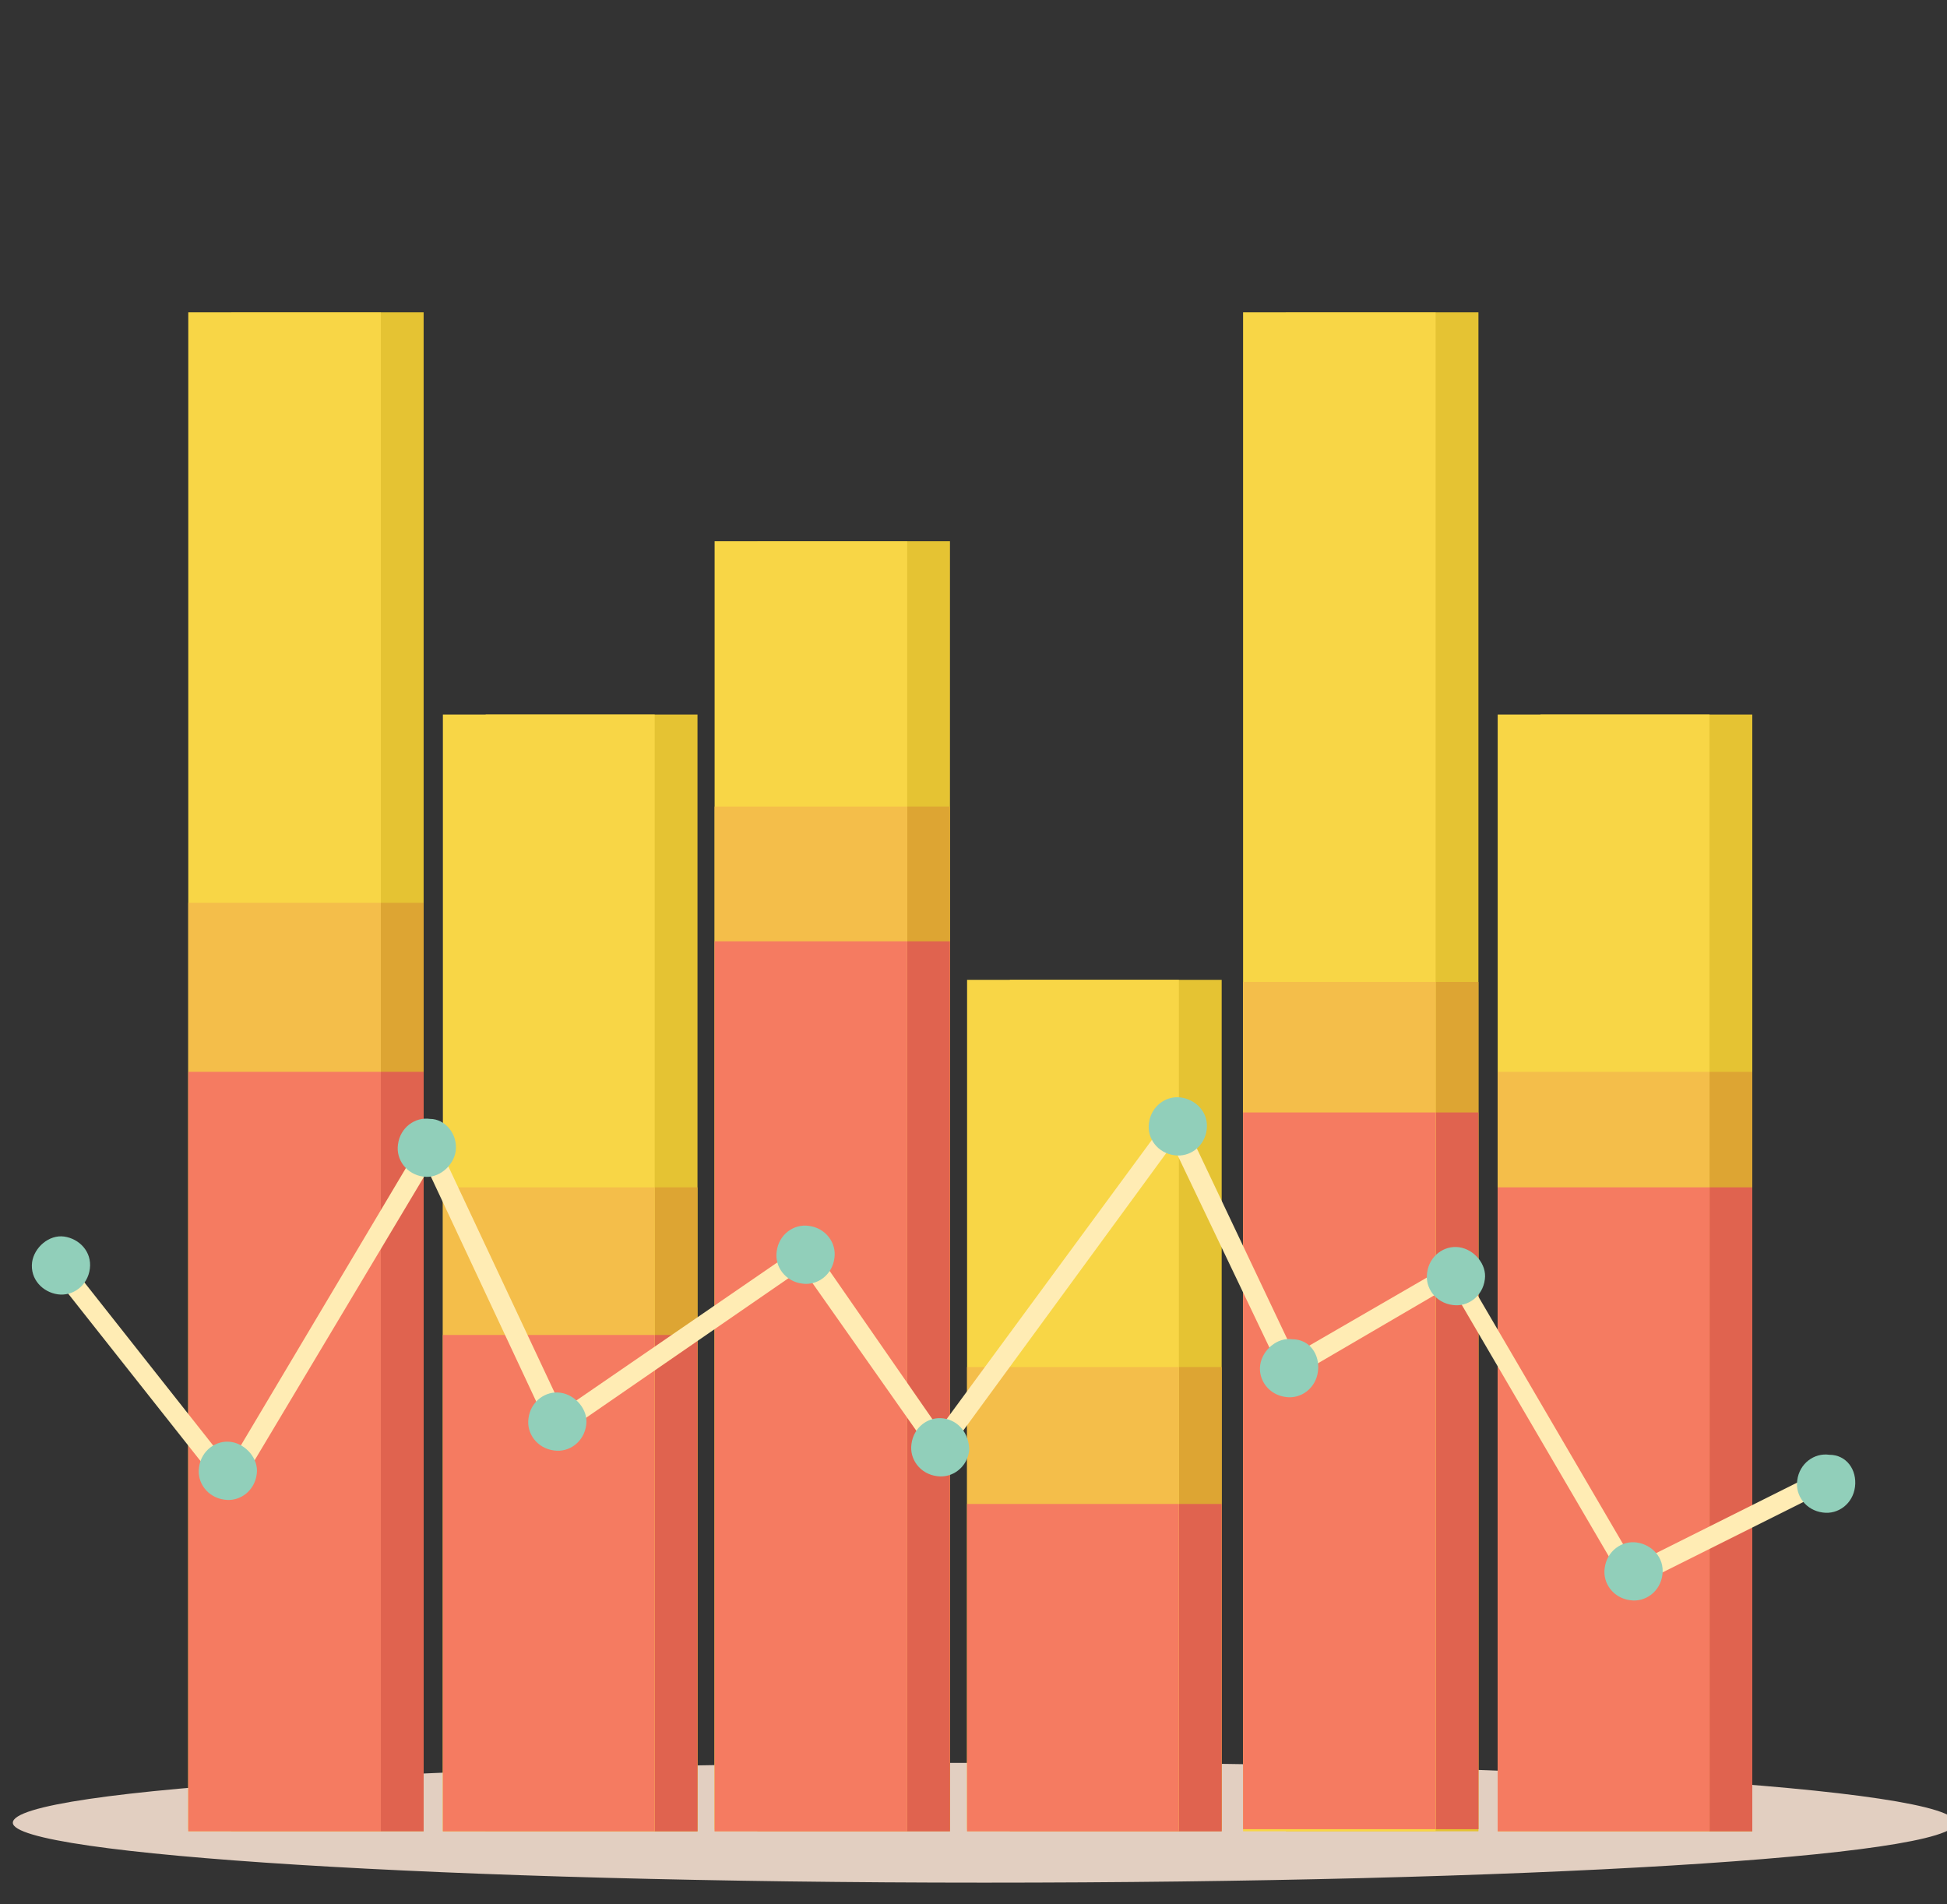 <?xml version="1.0" encoding="utf-8"?>
<!-- Generator: Adobe Illustrator 23.0.4, SVG Export Plug-In . SVG Version: 6.00 Build 0)  -->
<svg version="1.1" id="Слой_1" xmlns="http://www.w3.org/2000/svg" xmlns:xlink="http://www.w3.org/1999/xlink" x="0px" y="0px"
	 viewBox="0 0 91 89" style="enable-background:new 0 0 91 89;" xml:space="preserve">
<rect x="0" y="0" width="91" height="89" fill="#333333" stroke="none"/>
<style type="text/css">
	.st0{fill:#E2CFC1;}
	.st1{fill:#E5C333;}
	.st2{fill:#DDA533;}
	.st3{fill:#E0634F;}
	.st4{fill:#F8D646;}
	.st5{fill:#F4BE4A;}
	.st6{fill:#F57B61;}
	.st7{fill:#FFECB4;}
	.st8{fill:#91CFBA;}
</style>
<g>
	<g>
		<path class="st0" d="M91.4,85.2c0,1.6-20.3,2.8-45.4,2.8c-25.1,0-45.4-1.3-45.4-2.8c0-1.6,20.3-2.8,45.4-2.8
			C71.1,82.3,91.4,83.6,91.4,85.2z"/>
	</g>
	<g>
		<g>
			<rect x="10.8" y="14.6" class="st1" width="9" height="71"/>
		</g>
		<g>
			<rect x="10.8" y="42.2" class="st2" width="9" height="43.3"/>
		</g>
		<g>
			<rect x="10.8" y="50.1" class="st3" width="9" height="35.5"/>
		</g>
	</g>
	<g>
		<g>
			<rect x="22.7" y="33.4" class="st1" width="9.9" height="52.2"/>
		</g>
		<g>
			<rect x="22.7" y="55.5" class="st2" width="9.9" height="30.1"/>
		</g>
		<g>
			<rect x="22.7" y="62.4" class="st3" width="9.9" height="23.2"/>
		</g>
	</g>
	<g>
		<g>
			<rect x="35.4" y="25.3" class="st1" width="9" height="60.2"/>
		</g>
		<g>
			<rect x="35.4" y="37.7" class="st2" width="9" height="47.9"/>
		</g>
		<g>
			<rect x="35.4" y="44" class="st3" width="9" height="41.6"/>
		</g>
	</g>
	<g>
		<g>
			<rect x="47.2" y="45.8" class="st1" width="9.9" height="39.7"/>
		</g>
		<g>
			<rect x="47.2" y="63.9" class="st2" width="9.9" height="21.7"/>
		</g>
		<g>
			<rect x="47.2" y="70.3" class="st3" width="9.9" height="15.3"/>
		</g>
	</g>
	<g>
		<g>
			<rect x="60.1" y="14.6" class="st1" width="9" height="71"/>
		</g>
		<g>
			<rect x="60.1" y="45.9" class="st2" width="9" height="39.6"/>
		</g>
		<g>
			<rect x="60.1" y="52" class="st3" width="9" height="33.5"/>
		</g>
	</g>
	<g>
		<g>
			<rect x="72" y="33.4" class="st1" width="9.9" height="52.2"/>
		</g>
		<g>
			<rect x="72" y="50.1" class="st2" width="9.9" height="35.5"/>
		</g>
		<g>
			<rect x="72" y="55.5" class="st3" width="9.9" height="30.1"/>
		</g>
	</g>
	<g>
		<g>
			<rect x="8.8" y="14.6" class="st4" width="9" height="71"/>
		</g>
		<g>
			<rect x="8.8" y="42.2" class="st5" width="9" height="43.3"/>
		</g>
		<g>
			<rect x="8.8" y="50.1" class="st6" width="9" height="35.5"/>
		</g>
	</g>
	<g>
		<g>
			<rect x="20.7" y="33.4" class="st4" width="9.9" height="52.2"/>
		</g>
		<g>
			<rect x="20.7" y="55.5" class="st5" width="9.9" height="30.1"/>
		</g>
		<g>
			<rect x="20.7" y="62.4" class="st6" width="9.9" height="23.2"/>
		</g>
	</g>
	<g>
		<g>
			<rect x="33.4" y="25.3" class="st4" width="9" height="60.2"/>
		</g>
		<g>
			<rect x="33.4" y="37.7" class="st5" width="9" height="47.9"/>
		</g>
		<g>
			<rect x="33.4" y="44" class="st6" width="9" height="41.6"/>
		</g>
	</g>
	<g>
		<g>
			<rect x="45.2" y="45.8" class="st4" width="9.9" height="39.7"/>
		</g>
		<g>
			<rect x="45.2" y="63.9" class="st5" width="9.9" height="21.7"/>
		</g>
		<g>
			<rect x="45.2" y="70.3" class="st6" width="9.9" height="15.3"/>
		</g>
	</g>
	<g>
		<g>
			<rect x="58.1" y="14.6" class="st4" width="9" height="71"/>
		</g>
		<g>
			<rect x="58.1" y="45.9" class="st5" width="9" height="39.6"/>
		</g>
		<g>
			<rect x="58.1" y="52" class="st6" width="9" height="33.5"/>
		</g>
	</g>
	<g>
		<g>
			<rect x="70" y="33.4" class="st4" width="9.9" height="52.2"/>
		</g>
		<g>
			<rect x="70" y="50.1" class="st5" width="9.9" height="35.5"/>
		</g>
		<g>
			<rect x="70" y="55.5" class="st6" width="9.9" height="30.1"/>
		</g>
	</g>
	<g>
		<g>
			<g>
				<polygon class="st7" points="10.8,70.1 2.5,59.6 3.2,59 10.7,68.5 20.1,52.7 26.3,65.9 37.8,58 43.9,66.8 55,51.7 60.5,63.3 
					68.1,58.9 76.4,73.1 85,68.8 85,68.8 85.5,69.6 85.5,69.6 76.1,74.3 67.8,60.1 60.1,64.6 54.8,53.5 43.9,68.4 37.5,59.3 
					25.9,67.3 20,54.7 				"/>
			</g>
		</g>
		<g>
			<g>
				<path class="st8" d="M12,68.9c-0.1,0.8-0.8,1.3-1.5,1.2c-0.8-0.1-1.3-0.8-1.2-1.5c0.1-0.8,0.8-1.3,1.5-1.2
					C11.5,67.5,12.1,68.2,12,68.9z"/>
			</g>
		</g>
		<g>
			<g>
				<path class="st8" d="M4.2,59.3c-0.1,0.8-0.8,1.3-1.5,1.2C2,60.4,1.4,59.8,1.5,59c0.1-0.7,0.8-1.3,1.5-1.2
					C3.7,57.9,4.3,58.5,4.2,59.3z"/>
			</g>
		</g>
		<g>
			<g>
				<path class="st8" d="M21.3,53.8c-0.1,0.7-0.8,1.3-1.5,1.2c-0.8-0.1-1.3-0.8-1.2-1.5c0.1-0.8,0.8-1.3,1.5-1.2
					C20.8,52.3,21.4,53,21.3,53.8z"/>
			</g>
		</g>
		<g>
			<g>
				<path class="st8" d="M27.4,66.6c-0.1,0.8-0.8,1.3-1.5,1.2c-0.8-0.1-1.3-0.8-1.2-1.5c0.1-0.8,0.8-1.3,1.5-1.2
					C26.9,65.2,27.5,65.9,27.4,66.6z"/>
			</g>
		</g>
		<g>
			<g>
				<path class="st8" d="M39,58.8c-0.1,0.8-0.8,1.3-1.5,1.2c-0.8-0.1-1.3-0.8-1.2-1.5c0.1-0.8,0.8-1.3,1.5-1.2
					C38.6,57.4,39.1,58.1,39,58.8z"/>
			</g>
		</g>
		<g>
			<g>
				<path class="st8" d="M45.3,67.8c-0.1,0.8-0.8,1.3-1.5,1.2c-0.8-0.1-1.3-0.8-1.2-1.5c0.1-0.8,0.8-1.3,1.5-1.2
					C44.8,66.4,45.3,67,45.3,67.8z"/>
			</g>
		</g>
		<g>
			<g>
				<path class="st8" d="M56.4,52.8c-0.1,0.8-0.8,1.3-1.5,1.2c-0.8-0.1-1.3-0.8-1.2-1.5c0.1-0.8,0.8-1.3,1.5-1.2
					C55.9,51.4,56.5,52,56.4,52.8z"/>
			</g>
		</g>
		<g>
			<g>
				<path class="st8" d="M61.6,64.1c-0.1,0.8-0.8,1.3-1.5,1.2c-0.8-0.1-1.3-0.8-1.2-1.5c0.1-0.7,0.8-1.3,1.5-1.2
					C61.2,62.6,61.7,63.3,61.6,64.1z"/>
			</g>
		</g>
		<g>
			<g>
				<path class="st8" d="M69.4,59.8c-0.1,0.8-0.8,1.3-1.5,1.2c-0.8-0.1-1.3-0.8-1.2-1.5c0.1-0.8,0.8-1.3,1.5-1.2
					C68.9,58.4,69.5,59.1,69.4,59.8z"/>
			</g>
		</g>
		<g>
			<g>
				<path class="st8" d="M77.7,73.6c-0.1,0.8-0.8,1.3-1.5,1.2c-0.8-0.1-1.3-0.8-1.2-1.5c0.1-0.8,0.8-1.3,1.5-1.2
					C77.2,72.2,77.8,72.8,77.7,73.6z"/>
			</g>
		</g>
		<g>
			<g>
				<path class="st8" d="M86.7,69.5c-0.1,0.8-0.8,1.3-1.5,1.2c-0.8-0.1-1.3-0.8-1.2-1.5c0.1-0.8,0.8-1.3,1.5-1.2
					C86.3,68,86.8,68.7,86.7,69.5z"/>
			</g>
		</g>
	</g>
</g>
</svg>
